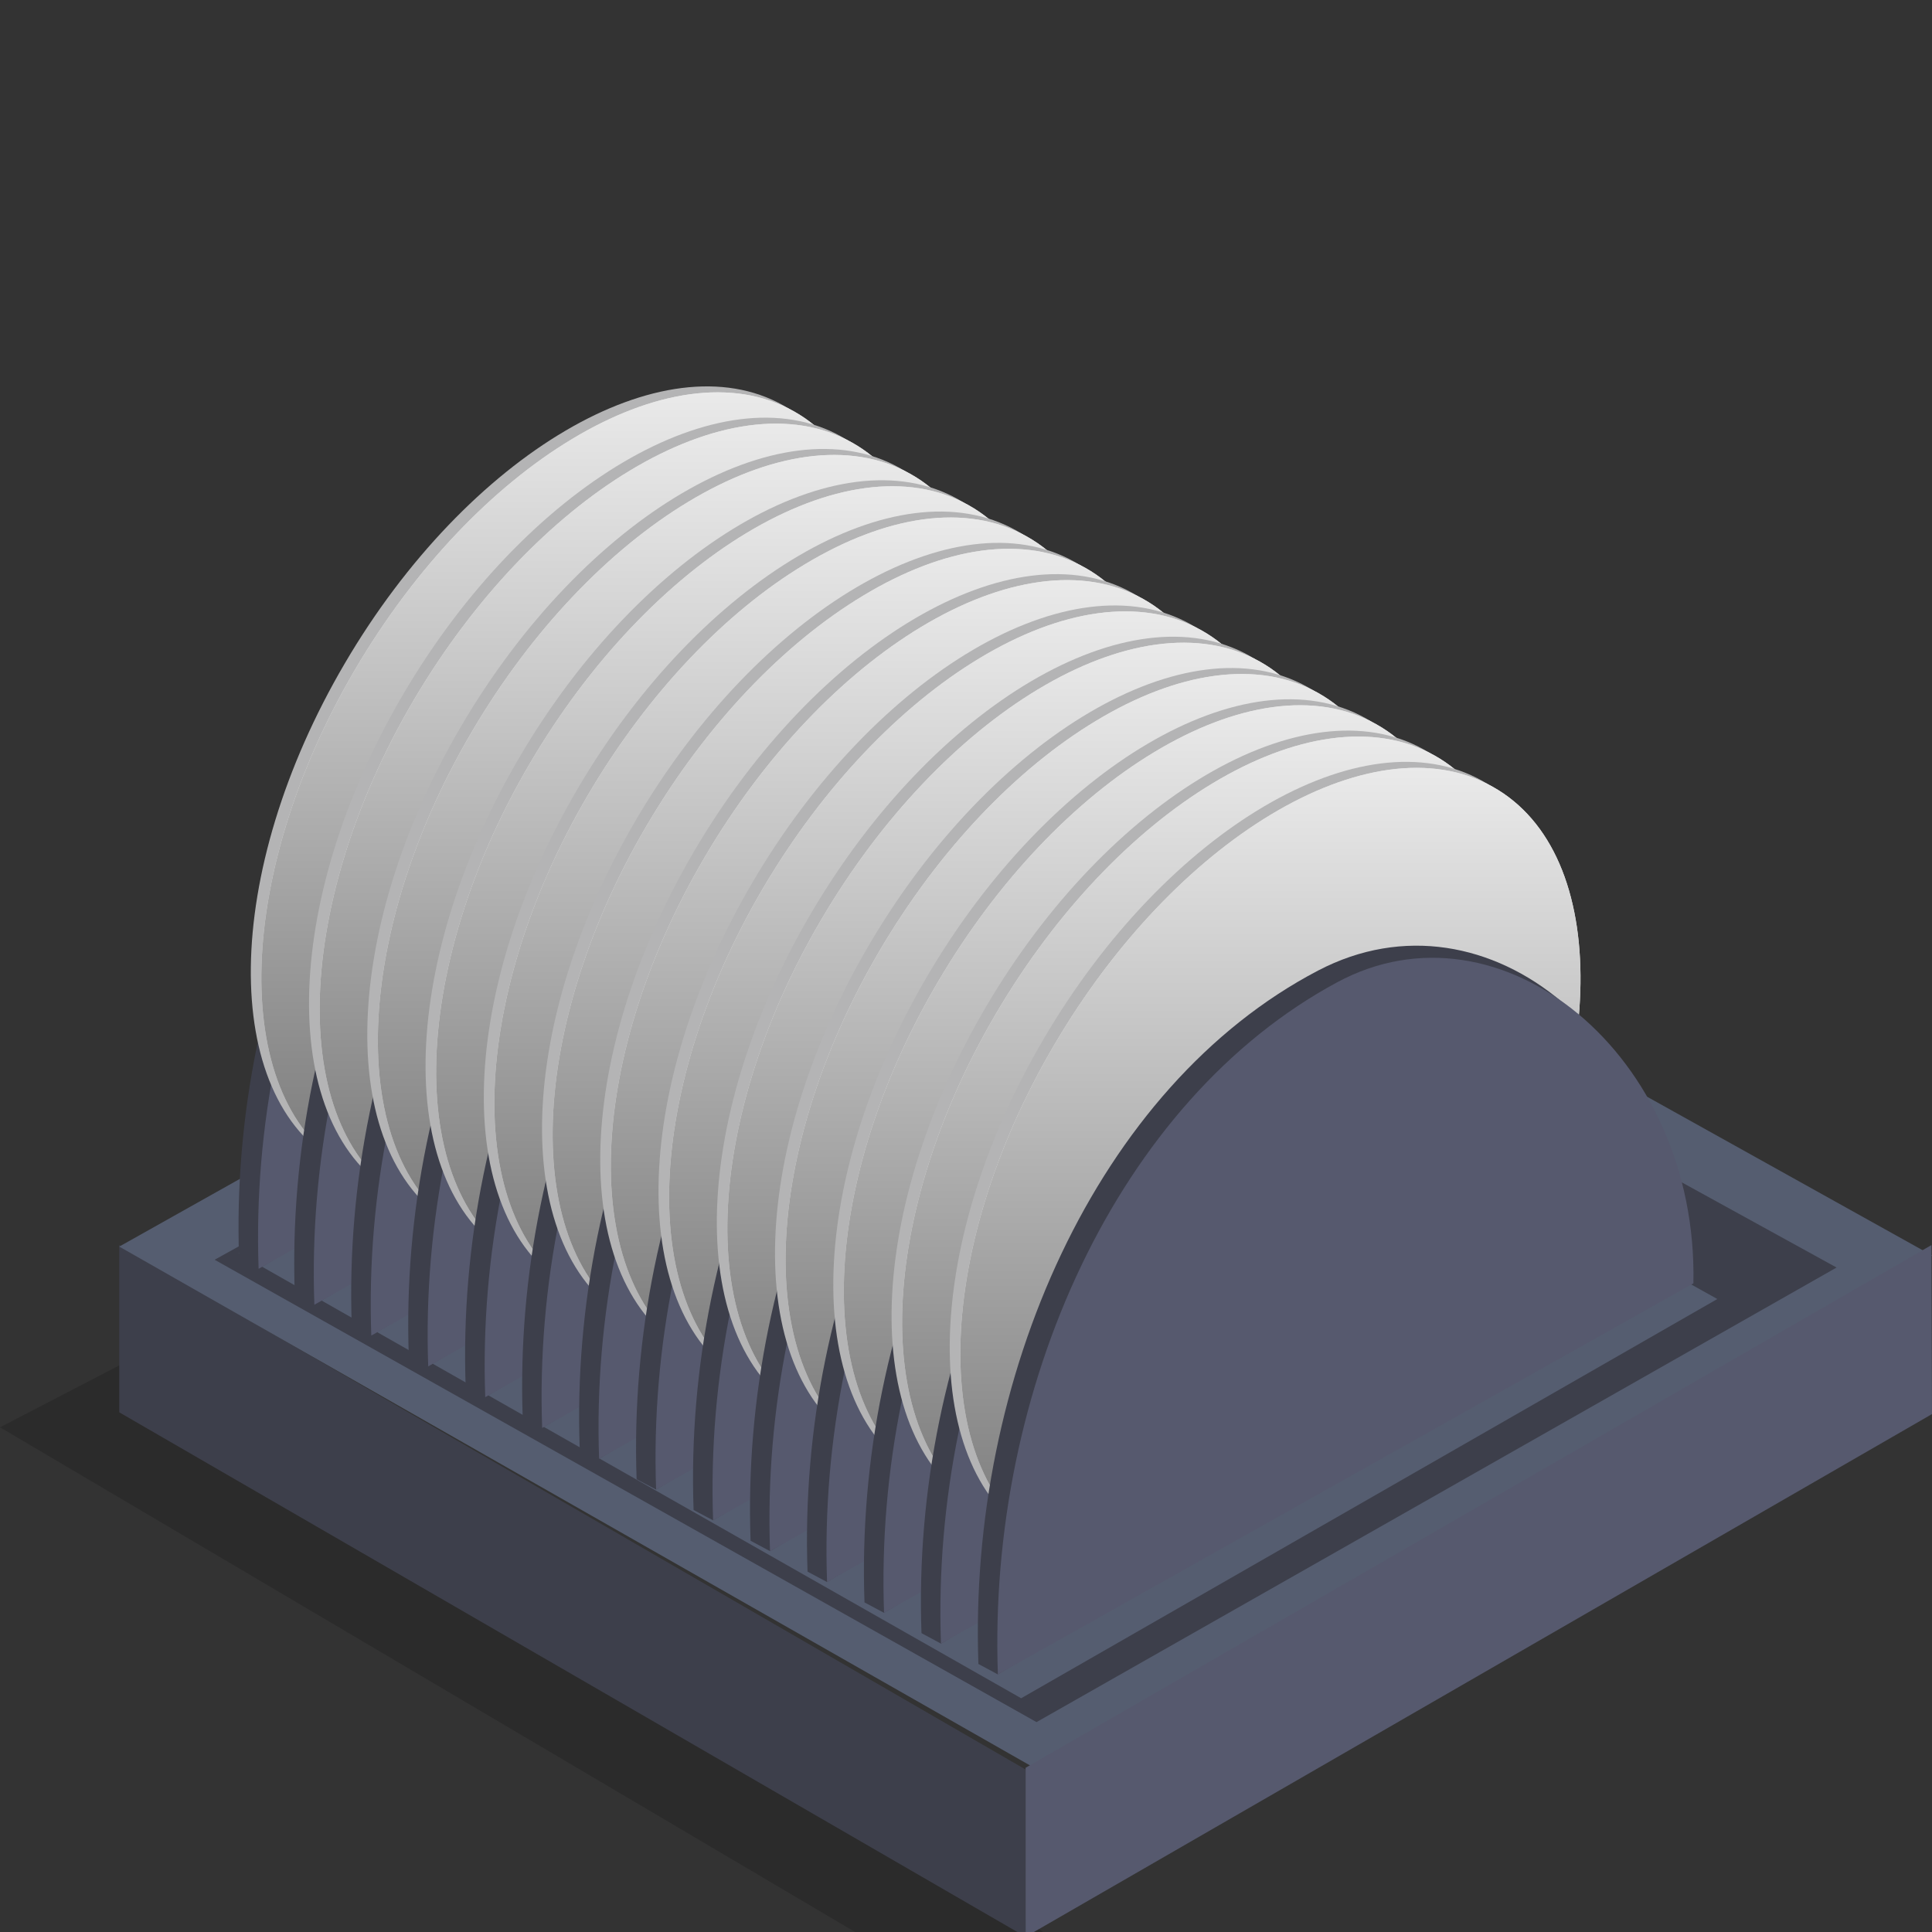 <svg width="100" height="100" viewBox="0 0 100 100" fill="none" xmlns="http://www.w3.org/2000/svg">
<rect x="0" y="0" width="100" height="100" fill="#333333" stroke="none"/>
<g clip-path="url(#clip0_659_81836)">
<path fill-rule="evenodd" clip-rule="evenodd" d="M11.035 68.148L0 73.877L44.677 100.247H54.321L11.035 68.148Z" fill="black" fill-opacity="0.15"/>
<path fill-rule="evenodd" clip-rule="evenodd" d="M6.173 73.101L53.086 100.247V91.591L6.173 64.445V73.101Z" fill="#3D3F4B"/>
<path fill-rule="evenodd" clip-rule="evenodd" d="M6.173 64.523L53.711 91.605L100 64.981L52.495 38.519L6.173 64.523Z" fill="#555D70"/>
<path fill-rule="evenodd" clip-rule="evenodd" d="M53.086 91.499V100.247L99.999 73.193L99.971 64.445L53.086 91.499Z" fill="#56596E"/>
<path fill-rule="evenodd" clip-rule="evenodd" d="M95.061 65.607L53.65 89.136L11.11 65.204L52.561 42.222L95.061 65.607Z" fill="#3D3F4B"/>
<path fill-rule="evenodd" clip-rule="evenodd" d="M12.346 64.872L48.414 44.692L88.889 67.237L52.855 87.901L12.346 64.872Z" fill="#555D70"/>
<path fill-rule="evenodd" clip-rule="evenodd" d="M12.375 65.135L13.384 65.673L48.397 44.83C48.654 32.976 37.516 25.197 29.956 29.245C18.564 35.353 11.845 50.378 12.375 65.135Z" fill="#3D3F4B"/>
<path fill-rule="evenodd" clip-rule="evenodd" d="M13.386 65.673C25.381 58.932 37.385 52.176 49.383 45.431C49.631 33.575 38.496 25.799 30.947 29.846C19.55 35.954 12.856 50.91 13.386 65.673Z" fill="#56596E"/>
<path fill-rule="evenodd" clip-rule="evenodd" d="M40.215 46.878C46.573 36.044 46.723 24.45 40.545 20.983C34.37 17.52 24.204 23.495 17.849 34.332C11.49 45.166 11.344 56.764 17.516 60.227C23.694 63.693 33.859 57.715 40.215 46.878Z" fill="#B4B4B5"/>
<path fill-rule="evenodd" clip-rule="evenodd" d="M40.154 44.075L40.134 47.081L38.341 48.123L38.332 50.012L37.038 50.767L37.03 52.361L29.577 56.685L21.862 61.163L21.868 59.569L20.678 60.261L20.689 58.367L18.82 59.45L18.837 56.395L16.727 57.611L16.871 38.423L18.964 37.212L18.983 34.292L20.822 33.225L20.827 31.678L22.009 30.997L22.012 29.53L29.577 25.14L37.182 20.726L37.176 22.19L38.479 21.434L38.471 22.981L40.301 21.919L40.281 24.892L42.427 23.651L42.288 42.843L40.154 44.075Z" fill="white"/>
<path fill-rule="evenodd" clip-rule="evenodd" d="M41.089 21.288C37.942 19.526 33.761 20.213 29.576 22.744C25.547 25.176 21.515 29.321 18.393 34.634C12.035 45.476 11.891 57.068 18.063 60.537C21.207 62.299 25.395 61.61 29.576 59.078C33.611 56.646 37.641 52.499 40.759 47.188C47.118 36.352 47.264 24.754 41.089 21.288Z" fill="#E3E3E3"/>
<path fill-rule="evenodd" clip-rule="evenodd" d="M41.089 21.288C37.942 19.526 33.761 20.213 29.576 22.744C25.547 25.176 21.515 29.321 18.393 34.634C12.035 45.476 11.891 57.068 18.063 60.537C21.207 62.299 25.395 61.61 29.576 59.078C33.611 56.646 37.641 52.499 40.759 47.188C47.118 36.352 47.264 24.754 41.089 21.288Z" fill="url(#paint0_linear_659_81836)"/>
<path fill-rule="evenodd" clip-rule="evenodd" d="M15.258 66.996L16.27 67.534L51.286 46.691C51.534 34.834 40.398 27.058 32.842 31.103C21.45 37.211 14.728 52.241 15.258 66.996Z" fill="#3D3F4B"/>
<path fill-rule="evenodd" clip-rule="evenodd" d="M16.271 67.534C28.266 60.787 40.267 54.04 52.265 47.295C52.516 35.436 41.381 27.66 33.829 31.708C22.432 37.815 15.738 52.774 16.271 67.534Z" fill="#56596E"/>
<path fill-rule="evenodd" clip-rule="evenodd" d="M43.23 48.499C49.588 37.663 49.738 26.068 43.559 22.602C37.387 19.138 27.219 25.116 20.863 35.947C14.505 46.784 14.355 58.384 20.531 61.848C26.712 65.311 36.871 59.336 43.23 48.499Z" fill="#B4B4B5"/>
<path fill-rule="evenodd" clip-rule="evenodd" d="M43.17 45.693L43.15 48.702L41.354 49.744L41.345 51.633L40.051 52.388L40.048 53.977L32.596 58.303L24.878 62.787L24.887 61.187L23.697 61.882L23.708 59.988L21.833 61.074L21.852 58.016L19.746 59.232L19.884 40.044L21.979 38.836L21.999 35.907L23.835 34.84L23.846 33.302L25.022 32.615L25.027 31.151L32.596 26.758L40.198 22.344L40.189 23.808L41.495 23.055L41.486 24.602L43.313 23.541L43.297 26.513L45.442 25.269L45.301 44.464L43.17 45.693Z" fill="white"/>
<path fill-rule="evenodd" clip-rule="evenodd" d="M44.106 22.909C40.965 21.145 36.78 21.834 32.596 24.362C28.564 26.794 24.531 30.942 21.407 36.255C15.054 47.092 14.908 58.687 21.08 62.155C24.227 63.92 28.409 63.233 32.596 60.702C36.625 58.267 40.657 54.123 43.776 48.809C50.138 37.973 50.281 26.375 44.106 22.909Z" fill="#E3E3E3"/>
<path fill-rule="evenodd" clip-rule="evenodd" d="M44.106 22.909C40.965 21.145 36.78 21.834 32.596 24.362C28.564 26.794 24.531 30.942 21.407 36.255C15.054 47.092 14.908 58.687 21.08 62.155C24.227 63.92 28.409 63.233 32.596 60.702C36.625 58.267 40.657 54.123 43.776 48.809C50.138 37.973 50.281 26.375 44.106 22.909Z" fill="url(#paint1_linear_659_81836)"/>
<path fill-rule="evenodd" clip-rule="evenodd" d="M18.207 68.59L19.216 69.128L54.232 48.288C54.483 36.428 43.348 28.649 35.791 32.697C24.396 38.802 17.677 53.836 18.207 68.59Z" fill="#3D3F4B"/>
<path fill-rule="evenodd" clip-rule="evenodd" d="M19.218 69.129C31.216 62.385 43.215 55.632 55.218 48.89C55.466 37.03 44.331 29.254 36.783 33.302C25.382 39.41 18.691 54.366 19.218 69.129Z" fill="#56596E"/>
<path fill-rule="evenodd" clip-rule="evenodd" d="M46.242 50.121C52.604 39.284 52.75 27.689 46.572 24.223C40.4 20.757 30.238 26.735 23.879 37.572C17.52 48.406 17.371 60.001 23.546 63.464C29.721 66.933 39.889 60.955 46.242 50.121Z" fill="#B4B4B5"/>
<path fill-rule="evenodd" clip-rule="evenodd" d="M46.181 47.312L46.165 50.323L44.368 51.362L44.363 53.254L43.066 54.007L43.057 55.598L35.613 59.924L27.893 64.4L27.898 62.808L26.711 63.498L26.723 61.609L24.845 62.693L24.867 59.635L22.761 60.851L22.899 41.662L24.994 40.454L25.011 37.531L26.849 36.459L26.855 34.923L28.034 34.231L28.045 32.769L35.613 28.38L43.212 23.962L43.204 25.426L44.507 24.674L44.498 26.221L46.328 25.159L46.308 28.131L48.457 26.89L48.316 46.079L46.181 47.312Z" fill="white"/>
<path fill-rule="evenodd" clip-rule="evenodd" d="M47.123 24.53C43.977 22.766 39.795 23.452 35.613 25.981C31.578 28.416 27.543 32.56 24.424 37.876C18.066 48.713 17.919 60.308 24.095 63.774C27.238 65.536 31.423 64.849 35.613 62.321C39.64 59.883 43.669 55.744 46.791 50.428C53.149 39.591 53.296 27.994 47.123 24.53Z" fill="#E3E3E3"/>
<path fill-rule="evenodd" clip-rule="evenodd" d="M47.123 24.53C43.977 22.766 39.795 23.452 35.613 25.981C31.578 28.416 27.543 32.56 24.424 37.876C18.066 48.713 17.919 60.308 24.095 63.774C27.238 65.536 31.423 64.849 35.613 62.321C39.64 59.883 43.669 55.744 46.791 50.428C53.149 39.591 53.296 27.994 47.123 24.53Z" fill="url(#paint2_linear_659_81836)"/>
<path fill-rule="evenodd" clip-rule="evenodd" d="M21.159 70.184L22.163 70.722L57.179 49.882C57.433 38.022 46.297 30.241 38.74 34.291C27.343 40.399 20.627 55.43 21.159 70.184Z" fill="#3D3F4B"/>
<path fill-rule="evenodd" clip-rule="evenodd" d="M22.164 70.723C34.168 63.978 46.166 57.231 58.164 50.483C58.415 38.624 47.279 30.845 39.725 34.896C28.331 41.006 21.634 55.962 22.164 70.723Z" fill="#56596E"/>
<path fill-rule="evenodd" clip-rule="evenodd" d="M49.261 51.741C55.617 40.905 55.764 29.307 49.591 25.841C43.416 22.378 33.251 28.356 26.892 39.187C20.536 50.023 20.387 61.618 26.562 65.087C32.737 68.553 42.903 62.572 49.261 51.741Z" fill="#B4B4B5"/>
<path fill-rule="evenodd" clip-rule="evenodd" d="M49.2 48.933L49.18 51.941L47.384 52.984L47.378 54.875L46.084 55.625L46.076 57.219L38.623 61.545L30.908 66.02L30.917 64.43L29.727 65.119L29.735 63.227L27.866 64.311L27.88 61.256L25.773 62.472L25.917 43.283L28.007 42.072L28.026 39.152L29.868 38.083L29.873 36.538L31.049 35.857L31.058 34.388L38.623 29.998L46.225 25.583L46.219 27.047L47.525 26.292L47.514 27.842L49.344 26.78L49.324 29.752L51.475 28.512L51.329 47.7L49.2 48.933Z" fill="white"/>
<path fill-rule="evenodd" clip-rule="evenodd" d="M50.136 26.149C46.99 24.387 42.808 25.073 38.623 27.599C34.591 30.034 30.559 34.173 27.438 39.498C21.082 50.331 20.938 61.929 27.11 65.395C30.254 67.16 34.442 66.47 38.623 63.942C42.656 61.507 46.688 57.363 49.804 52.044C56.162 41.21 56.312 29.612 50.136 26.149Z" fill="#E3E3E3"/>
<path fill-rule="evenodd" clip-rule="evenodd" d="M50.136 26.149C46.99 24.387 42.808 25.073 38.623 27.599C34.591 30.034 30.559 34.173 27.438 39.498C21.082 50.331 20.938 61.929 27.11 65.395C30.254 67.16 34.442 66.47 38.623 63.942C42.656 61.507 46.688 57.363 49.804 52.044C56.162 41.21 56.312 29.612 50.136 26.149Z" fill="url(#paint3_linear_659_81836)"/>
<path fill-rule="evenodd" clip-rule="evenodd" d="M24.102 71.779L25.114 72.316L60.127 51.479C60.378 39.616 49.246 31.84 41.689 35.888C30.291 41.993 23.575 57.021 24.102 71.779Z" fill="#3D3F4B"/>
<path fill-rule="evenodd" clip-rule="evenodd" d="M25.116 72.317C37.114 65.569 49.112 58.822 61.11 52.077C61.363 40.223 50.228 32.439 42.674 36.493C31.274 42.597 24.583 57.559 25.116 72.317Z" fill="#56596E"/>
<path fill-rule="evenodd" clip-rule="evenodd" d="M52.276 53.357C58.634 42.523 58.781 30.925 52.606 27.459C46.43 24.002 36.268 29.974 29.907 40.811C23.551 51.642 23.404 63.242 29.577 66.706C35.758 70.174 45.917 64.199 52.276 53.357Z" fill="#B4B4B5"/>
<path fill-rule="evenodd" clip-rule="evenodd" d="M52.212 50.551L52.189 53.562L50.399 54.605L50.39 56.491L49.096 57.243L49.09 58.84L41.635 63.161L33.917 67.642L33.931 66.048L32.741 66.74L32.753 64.848L30.878 65.932L30.897 62.874L28.788 64.093L28.929 44.901L31.018 43.696L31.041 40.771L32.88 39.706L32.885 38.16L34.067 37.476L34.072 36.009L41.635 31.616L49.242 27.204L49.234 28.666L50.537 27.913L50.528 29.46L52.358 28.398L52.339 31.371L54.484 30.133L54.346 49.319L52.212 50.551Z" fill="white"/>
<path fill-rule="evenodd" clip-rule="evenodd" d="M53.151 27.77C50.004 26.002 45.822 26.691 41.635 29.223C37.605 31.652 33.576 35.802 30.452 41.118C24.099 51.949 23.949 63.547 30.122 67.01C33.271 68.778 37.45 68.088 41.635 65.557C45.67 63.125 49.702 58.981 52.823 53.667C59.176 42.831 59.323 31.233 53.151 27.77Z" fill="#E3E3E3"/>
<path fill-rule="evenodd" clip-rule="evenodd" d="M53.151 27.77C50.004 26.002 45.822 26.691 41.635 29.223C37.605 31.652 33.576 35.802 30.452 41.118C24.099 51.949 23.949 63.547 30.122 67.01C33.271 68.778 37.45 68.088 41.635 65.557C45.67 63.125 49.702 58.981 52.823 53.667C59.176 42.831 59.323 31.233 53.151 27.77Z" fill="url(#paint4_linear_659_81836)"/>
<path fill-rule="evenodd" clip-rule="evenodd" d="M27.055 73.372L28.061 73.91L63.077 53.072C63.328 41.21 52.19 33.434 44.639 37.482C33.244 43.587 26.524 58.614 27.055 73.372Z" fill="#3D3F4B"/>
<path fill-rule="evenodd" clip-rule="evenodd" d="M28.062 73.911C40.063 67.166 52.061 60.413 64.065 53.674C64.31 41.812 53.178 34.036 45.624 38.084C34.229 44.192 27.535 59.151 28.062 73.911Z" fill="#56596E"/>
<path fill-rule="evenodd" clip-rule="evenodd" d="M55.289 54.978C61.647 44.142 61.797 32.544 55.619 29.081C49.446 25.62 39.281 31.596 32.925 42.427C26.564 53.263 26.417 64.861 32.59 68.327C38.771 71.793 48.93 65.815 55.289 54.978Z" fill="#B4B4B5"/>
<path fill-rule="evenodd" clip-rule="evenodd" d="M55.227 52.17L55.208 55.178L53.414 56.22L53.406 58.115L52.109 58.867L52.103 60.461L44.656 64.782L36.936 69.26L36.944 67.669L35.757 68.358L35.763 66.467L33.893 67.553L33.91 64.492L31.807 65.711L31.942 46.522L34.037 45.312L34.057 42.395L35.895 41.325L35.901 39.778L37.08 39.094L37.088 37.63L44.656 33.237L52.258 28.825L52.25 30.287L53.55 29.531L53.544 31.081L55.371 30.019L55.354 32.989L57.5 31.751L57.362 50.94L55.227 52.17Z" fill="white"/>
<path fill-rule="evenodd" clip-rule="evenodd" d="M56.17 29.388C53.023 27.623 48.838 28.31 44.657 30.844C40.622 33.276 36.589 37.418 33.471 42.737C27.112 53.573 26.966 65.165 33.138 68.631C36.285 70.399 40.467 69.71 44.657 67.178C48.686 64.743 52.715 60.602 55.834 55.286C62.193 44.452 62.342 32.854 56.17 29.388Z" fill="#E3E3E3"/>
<path fill-rule="evenodd" clip-rule="evenodd" d="M56.17 29.388C53.023 27.623 48.838 28.31 44.657 30.844C40.622 33.276 36.589 37.418 33.471 42.737C27.112 53.573 26.966 65.165 33.138 68.631C36.285 70.399 40.467 69.71 44.657 67.178C48.686 64.743 52.715 60.602 55.834 55.286C62.193 44.452 62.342 32.854 56.17 29.388Z" fill="url(#paint5_linear_659_81836)"/>
<path fill-rule="evenodd" clip-rule="evenodd" d="M30.005 74.967L31.006 75.504L66.022 54.664C66.279 42.807 55.141 35.028 47.584 39.076C36.189 45.181 29.47 60.206 30.005 74.967Z" fill="#3D3F4B"/>
<path fill-rule="evenodd" clip-rule="evenodd" d="M31.009 75.505C43.012 68.758 55.013 62.008 67.011 55.269C67.262 43.409 56.121 35.63 48.573 39.681C37.178 45.789 30.481 60.75 31.009 75.505Z" fill="#56596E"/>
<path fill-rule="evenodd" clip-rule="evenodd" d="M58.3 56.599C64.659 45.762 64.808 34.165 58.633 30.701C52.46 27.238 42.295 33.216 35.937 44.044C29.575 54.884 29.431 66.476 35.604 69.948C41.782 73.411 51.944 67.433 58.3 56.599Z" fill="#B4B4B5"/>
<path fill-rule="evenodd" clip-rule="evenodd" d="M58.243 53.791L58.223 56.802L56.43 57.841L56.421 59.73L55.127 60.483L55.119 62.074L47.669 66.4L39.951 70.884L39.957 69.29L38.77 69.977L38.781 68.088L36.909 69.171L36.926 66.111L34.819 67.329L34.963 48.135L37.053 46.933L37.069 44.01L38.914 42.938L38.916 41.399L40.095 40.715L40.103 39.251L47.669 34.855L55.271 30.441L55.268 31.905L56.565 31.15L56.557 32.699L58.39 31.638L58.37 34.607L60.519 33.367L60.375 52.558L58.243 53.791Z" fill="white"/>
<path fill-rule="evenodd" clip-rule="evenodd" d="M59.181 31.007C56.034 29.245 51.852 29.931 47.668 32.457C43.638 34.892 39.6 39.039 36.484 44.355C30.123 55.189 29.977 66.787 36.152 70.253C39.296 72.015 43.48 71.331 47.668 68.8C51.7 66.368 55.729 62.221 58.848 56.904C65.206 46.073 65.353 34.476 59.181 31.007Z" fill="#E3E3E3"/>
<path fill-rule="evenodd" clip-rule="evenodd" d="M59.181 31.007C56.034 29.245 51.852 29.931 47.668 32.457C43.638 34.892 39.6 39.039 36.484 44.355C30.123 55.189 29.977 66.787 36.152 70.253C39.296 72.015 43.48 71.331 47.668 68.8C51.7 66.368 55.729 62.221 58.848 56.904C65.206 46.073 65.353 34.476 59.181 31.007Z" fill="url(#paint6_linear_659_81836)"/>
<path fill-rule="evenodd" clip-rule="evenodd" d="M32.951 76.564L33.96 77.099L68.976 56.258C69.227 44.401 58.092 36.623 50.535 40.673C39.14 46.778 32.423 61.801 32.951 76.564Z" fill="#3D3F4B"/>
<path fill-rule="evenodd" clip-rule="evenodd" d="M33.96 77.1C45.958 70.352 57.956 63.608 69.957 56.857C70.208 45.006 59.073 37.225 51.516 41.275C40.121 47.38 33.427 62.342 33.96 77.1Z" fill="#56596E"/>
<path fill-rule="evenodd" clip-rule="evenodd" d="M61.32 58.217C67.675 47.383 67.825 35.783 61.647 32.323C55.474 28.857 45.306 34.835 38.951 45.668C32.592 56.502 32.446 68.1 38.621 71.563C44.796 75.032 54.961 69.054 61.32 58.217Z" fill="#B4B4B5"/>
<path fill-rule="evenodd" clip-rule="evenodd" d="M61.257 55.412L61.237 58.42L59.443 59.457L59.435 61.351L58.141 62.101L58.132 63.698L50.682 68.021L42.965 72.496L42.973 70.906L41.786 71.598L41.795 69.706L39.922 70.79L39.939 67.732L37.83 68.951L37.974 49.759L40.063 48.551L40.089 45.628L41.924 44.559L41.93 43.017L43.109 42.331L43.117 40.869L50.682 36.474L58.282 32.062L58.276 33.526L59.582 32.773L59.573 34.318L61.403 33.259L61.381 36.231L63.532 34.988L63.391 54.176L61.257 55.412Z" fill="white"/>
<path fill-rule="evenodd" clip-rule="evenodd" d="M62.191 32.627C59.05 30.863 54.865 31.549 50.683 34.081C46.651 36.513 42.619 40.663 39.495 45.976C33.139 56.81 32.998 68.407 39.17 71.874C42.317 73.636 46.499 72.949 50.683 70.415C54.713 67.983 58.742 63.839 61.864 58.525C68.222 47.688 68.369 36.094 62.191 32.627Z" fill="#E3E3E3"/>
<path fill-rule="evenodd" clip-rule="evenodd" d="M62.191 32.627C59.05 30.863 54.865 31.549 50.683 34.081C46.651 36.513 42.619 40.663 39.495 45.976C33.139 56.81 32.998 68.407 39.17 71.874C42.317 73.636 46.499 72.949 50.683 70.415C54.713 67.983 58.742 63.839 61.864 58.525C68.222 47.688 68.369 36.094 62.191 32.627Z" fill="url(#paint7_linear_659_81836)"/>
<path fill-rule="evenodd" clip-rule="evenodd" d="M35.9 78.157L36.909 78.692L71.922 57.855C72.173 45.992 61.038 38.217 53.486 42.264C42.089 48.372 35.367 63.397 35.9 78.157Z" fill="#3D3F4B"/>
<path fill-rule="evenodd" clip-rule="evenodd" d="M36.91 78.694C48.908 71.949 60.906 65.202 72.907 58.457C73.158 46.595 62.023 38.819 54.469 42.87C43.074 48.974 36.38 63.936 36.91 78.694Z" fill="#56596E"/>
<path fill-rule="evenodd" clip-rule="evenodd" d="M64.335 59.839C70.693 48.999 70.843 37.407 64.665 33.938C58.492 30.478 48.324 36.456 41.971 47.287C35.613 58.123 35.463 69.718 41.636 73.184C47.814 76.65 57.976 70.675 64.335 59.839Z" fill="#B4B4B5"/>
<path fill-rule="evenodd" clip-rule="evenodd" d="M64.273 57.033L64.254 60.041L62.46 61.081L62.449 62.972L61.157 63.725L61.149 65.319L53.699 69.64L45.981 74.121L45.99 72.527L44.803 73.216L44.811 71.325L42.936 72.411L42.959 69.35L40.85 70.569L40.991 51.378L43.08 50.17L43.103 47.25L44.938 46.183L44.947 44.636L46.125 43.955L46.134 42.488L53.699 38.095L61.298 33.683L61.293 35.148L62.598 34.395L62.59 35.936L64.417 34.877L64.4 37.85L66.546 36.609L66.408 55.8L64.273 57.033Z" fill="white"/>
<path fill-rule="evenodd" clip-rule="evenodd" d="M65.214 34.246C62.067 32.484 57.88 33.171 53.698 35.699C49.666 38.134 45.634 42.273 42.515 47.592C36.154 58.431 36.01 70.026 42.185 73.495C45.327 75.257 49.508 74.57 53.698 72.042C57.725 69.604 61.76 65.46 64.879 60.144C71.24 49.31 71.384 37.712 65.214 34.246Z" fill="#E3E3E3"/>
<path fill-rule="evenodd" clip-rule="evenodd" d="M65.214 34.246C62.067 32.484 57.88 33.171 53.698 35.699C49.666 38.134 45.634 42.273 42.515 47.592C36.154 58.431 36.01 70.026 42.185 73.495C45.327 75.257 49.508 74.57 53.698 72.042C57.725 69.604 61.76 65.46 64.879 60.144C71.24 49.31 71.384 37.712 65.214 34.246Z" fill="url(#paint8_linear_659_81836)"/>
<path fill-rule="evenodd" clip-rule="evenodd" d="M38.85 79.749L39.854 80.287L74.872 59.446C75.12 47.589 63.985 39.813 56.431 43.858C45.033 49.966 38.317 64.994 38.85 79.749Z" fill="#3D3F4B"/>
<path fill-rule="evenodd" clip-rule="evenodd" d="M39.856 80.287C51.854 73.543 63.855 66.79 75.856 60.051C76.104 48.191 64.969 40.413 57.418 44.463C46.023 50.571 39.326 65.532 39.856 80.287Z" fill="#56596E"/>
<path fill-rule="evenodd" clip-rule="evenodd" d="M67.346 61.455C73.704 50.623 73.854 39.023 67.679 35.56C61.503 32.096 51.341 38.075 44.983 48.908C38.621 59.742 38.477 71.337 44.65 74.803C50.825 78.269 60.987 72.294 67.346 61.455Z" fill="#B4B4B5"/>
<path fill-rule="evenodd" clip-rule="evenodd" d="M67.288 58.651L67.265 61.657L65.472 62.699L65.466 64.59L64.169 65.343L64.161 66.934L56.714 71.26L48.999 75.741L49.002 74.147L47.812 74.837L47.826 72.943L45.951 74.029L45.971 70.974L43.864 72.19L44.005 53.001L46.097 51.788L46.114 48.87L47.953 47.795L47.961 46.259L49.137 45.573L49.146 44.108L56.714 39.716L64.316 35.301L64.307 36.765L65.613 36.01L65.605 37.557L67.432 36.495L67.415 39.468L69.561 38.227L69.42 57.418L67.288 58.651Z" fill="white"/>
<path fill-rule="evenodd" clip-rule="evenodd" d="M68.227 35.867C65.077 34.105 60.895 34.789 56.714 37.32C52.682 39.752 48.649 43.894 45.528 49.213C39.169 60.047 39.023 71.644 45.198 75.11C48.342 76.875 52.527 76.189 56.714 73.654C60.743 71.222 64.775 67.078 67.894 61.764C74.25 50.931 74.402 39.333 68.227 35.867Z" fill="#E3E3E3"/>
<path fill-rule="evenodd" clip-rule="evenodd" d="M68.227 35.867C65.077 34.105 60.895 34.789 56.714 37.32C52.682 39.752 48.649 43.894 45.528 49.213C39.169 60.047 39.023 71.644 45.198 75.11C48.342 76.875 52.527 76.189 56.714 73.654C60.743 71.222 64.775 67.078 67.894 61.764C74.25 50.931 74.402 39.333 68.227 35.867Z" fill="url(#paint9_linear_659_81836)"/>
<path fill-rule="evenodd" clip-rule="evenodd" d="M41.798 81.346L42.807 81.884L77.817 61.043C78.074 49.184 66.936 41.402 59.382 45.453C47.981 51.561 41.268 66.588 41.798 81.346Z" fill="#3D3F4B"/>
<path fill-rule="evenodd" clip-rule="evenodd" d="M42.809 81.885C54.807 75.14 66.808 68.387 78.806 61.645C79.057 49.786 67.919 42.007 60.365 46.058C48.97 52.166 42.273 67.122 42.809 81.885Z" fill="#56596E"/>
<path fill-rule="evenodd" clip-rule="evenodd" d="M70.364 63.076C76.722 52.242 76.869 40.647 70.691 37.178C64.519 33.715 54.353 39.693 47.992 50.53C41.639 61.363 41.495 72.958 47.665 76.424C53.843 79.89 64.002 73.912 70.364 63.076Z" fill="#B4B4B5"/>
<path fill-rule="evenodd" clip-rule="evenodd" d="M70.302 60.272L70.28 63.281L68.487 64.317L68.481 66.212L67.187 66.964L67.175 68.555L59.725 72.882L52.008 77.357L52.014 75.766L50.829 76.455L50.838 74.567L48.968 75.65L48.982 72.59L46.876 73.808L47.02 54.622L49.109 53.412L49.132 50.489L50.97 49.416L50.976 47.878L52.154 47.197L52.16 45.727L59.725 41.337L67.328 36.917L67.322 38.387L68.627 37.631L68.619 39.178L70.446 38.117L70.424 41.089L72.578 39.845L72.434 59.037L70.302 60.272Z" fill="white"/>
<path fill-rule="evenodd" clip-rule="evenodd" d="M71.239 37.488C68.092 35.72 63.911 36.41 59.726 38.941C55.697 41.373 51.662 45.512 48.543 50.834C42.184 61.665 42.038 73.265 48.21 76.731C51.36 78.493 55.542 77.807 59.726 75.278C63.758 72.846 67.788 68.696 70.909 63.385C77.265 52.549 77.414 40.951 71.239 37.488Z" fill="#E3E3E3"/>
<path fill-rule="evenodd" clip-rule="evenodd" d="M71.239 37.488C68.092 35.72 63.911 36.41 59.726 38.941C55.697 41.373 51.662 45.512 48.543 50.834C42.184 61.665 42.038 73.265 48.21 76.731C51.36 78.493 55.542 77.807 59.726 75.278C63.758 72.846 67.788 68.696 70.909 63.385C77.265 52.549 77.414 40.951 71.239 37.488Z" fill="url(#paint10_linear_659_81836)"/>
<path fill-rule="evenodd" clip-rule="evenodd" d="M44.746 82.94L45.756 83.478L80.769 62.635C81.019 50.778 69.884 42.999 62.33 47.047C50.933 53.155 44.213 68.177 44.746 82.94Z" fill="#3D3F4B"/>
<path fill-rule="evenodd" clip-rule="evenodd" d="M45.758 83.479C57.756 76.731 69.754 69.984 81.749 63.239C82.006 51.377 70.868 43.604 63.317 47.652C51.919 53.759 45.225 68.718 45.758 83.479Z" fill="#56596E"/>
<path fill-rule="evenodd" clip-rule="evenodd" d="M73.38 64.697C79.736 53.857 79.882 42.265 73.707 38.799C67.538 35.336 57.37 41.314 51.017 52.142C44.655 62.982 44.509 74.579 50.684 78.048C56.859 81.511 67.022 75.533 73.38 64.697Z" fill="#B4B4B5"/>
<path fill-rule="evenodd" clip-rule="evenodd" d="M73.319 61.89L73.294 64.899L71.503 65.941L71.495 67.83L70.2 68.583L70.195 70.176L62.742 74.497L55.025 78.981L55.036 77.382L53.846 78.079L53.854 76.179L51.982 77.274L52.002 74.213L49.893 75.429L50.034 56.238L52.123 55.033L52.148 52.107L53.984 51.037L53.992 49.496L55.171 48.815L55.177 47.345L62.742 42.953L70.344 38.541L70.336 40.005L71.641 39.252L71.633 40.799L73.463 39.735L73.443 42.71L75.592 41.469L75.448 60.658L73.319 61.89Z" fill="white"/>
<path fill-rule="evenodd" clip-rule="evenodd" d="M74.256 39.106C71.112 37.342 66.927 38.031 62.743 40.557C58.71 42.992 54.681 47.136 51.56 52.455C45.201 63.292 45.054 74.884 51.227 78.353C54.377 80.115 58.555 79.431 62.743 76.899C66.772 74.465 70.807 70.317 73.926 65.004C80.284 54.167 80.428 42.57 74.256 39.106Z" fill="#E3E3E3"/>
<path fill-rule="evenodd" clip-rule="evenodd" d="M74.256 39.106C71.112 37.342 66.927 38.031 62.743 40.557C58.71 42.992 54.681 47.136 51.56 52.455C45.201 63.292 45.054 74.884 51.227 78.353C54.377 80.115 58.555 79.431 62.743 76.899C66.772 74.465 70.807 70.317 73.926 65.004C80.284 54.167 80.428 42.57 74.256 39.106Z" fill="url(#paint11_linear_659_81836)"/>
<path fill-rule="evenodd" clip-rule="evenodd" d="M47.696 84.531L48.702 85.072L83.718 64.229C83.972 52.372 72.831 44.593 65.279 48.641C53.882 54.749 47.163 69.777 47.696 84.531Z" fill="#3D3F4B"/>
<path fill-rule="evenodd" clip-rule="evenodd" d="M48.704 85.073C60.699 78.325 72.703 71.581 84.701 64.833C84.949 52.974 73.814 45.195 66.266 49.246C54.868 55.353 48.174 70.315 48.704 85.073Z" fill="#56596E"/>
<path fill-rule="evenodd" clip-rule="evenodd" d="M76.391 66.317C82.75 55.483 82.899 43.883 76.724 40.417C70.549 36.953 60.386 42.931 54.025 53.765C47.666 64.599 47.52 76.197 53.695 79.663C59.87 83.126 70.033 77.151 76.391 66.317Z" fill="#B4B4B5"/>
<path fill-rule="evenodd" clip-rule="evenodd" d="M76.334 63.506L76.311 66.517L74.515 67.557L74.509 69.451L73.218 70.204L73.21 71.792L65.757 76.119L58.039 80.599L58.048 79.008L56.858 79.695L56.869 77.806L54.994 78.887L55.017 75.832L52.91 77.045L53.048 57.856L55.143 56.654L55.16 53.728L57.002 52.659L57.007 51.117L58.186 50.431L58.189 48.967L65.757 44.574L73.362 40.162L73.353 41.626L74.656 40.868L74.65 42.42L76.478 41.356L76.458 44.326L78.606 43.088L78.466 62.276L76.334 63.506Z" fill="white"/>
<path fill-rule="evenodd" clip-rule="evenodd" d="M77.27 40.727C74.126 38.96 69.944 39.649 65.757 42.178C61.727 44.612 57.693 48.754 54.574 54.076C48.215 64.91 48.069 76.504 54.244 79.968C57.388 81.733 61.57 81.046 65.757 78.517C69.786 76.083 73.821 71.938 76.94 66.622C83.299 55.788 83.445 44.191 77.27 40.727Z" fill="#E3E3E3"/>
<path fill-rule="evenodd" clip-rule="evenodd" d="M77.27 40.727C74.126 38.96 69.944 39.649 65.757 42.178C61.727 44.612 57.693 48.754 54.574 54.076C48.215 64.91 48.069 76.504 54.244 79.968C57.388 81.733 61.57 81.046 65.757 78.517C69.786 76.083 73.821 71.938 76.94 66.622C83.299 55.788 83.445 44.191 77.27 40.727Z" fill="url(#paint12_linear_659_81836)"/>
<path fill-rule="evenodd" clip-rule="evenodd" d="M50.642 86.128L51.648 86.666L86.664 65.826C86.918 53.966 77.035 45.633 68.226 50.235C56.766 56.227 50.112 71.371 50.642 86.128Z" fill="#3D3F4B"/>
<path fill-rule="evenodd" clip-rule="evenodd" d="M51.65 86.667C63.651 79.922 75.652 73.172 87.65 66.427C87.898 54.565 77.648 46.293 69.212 50.843C57.828 56.972 51.12 71.909 51.65 86.667Z" fill="#56596E"/>
</g>
<defs>
<linearGradient id="paint0_linear_659_81836" x1="13.527" y1="20.307" x2="13.527" y2="61.517" gradientUnits="userSpaceOnUse">
<stop stop-color="#EAEAEA"/>
<stop offset="1" stop-color="#797979"/>
</linearGradient>
<linearGradient id="paint1_linear_659_81836" x1="16.545" y1="21.927" x2="16.545" y2="63.139" gradientUnits="userSpaceOnUse">
<stop stop-color="#EAEAEA"/>
<stop offset="1" stop-color="#797979"/>
</linearGradient>
<linearGradient id="paint2_linear_659_81836" x1="19.558" y1="23.547" x2="19.558" y2="64.755" gradientUnits="userSpaceOnUse">
<stop stop-color="#EAEAEA"/>
<stop offset="1" stop-color="#797979"/>
</linearGradient>
<linearGradient id="paint3_linear_659_81836" x1="22.574" y1="25.168" x2="22.574" y2="66.377" gradientUnits="userSpaceOnUse">
<stop stop-color="#EAEAEA"/>
<stop offset="1" stop-color="#797979"/>
</linearGradient>
<linearGradient id="paint4_linear_659_81836" x1="25.588" y1="26.785" x2="25.588" y2="67.995" gradientUnits="userSpaceOnUse">
<stop stop-color="#EAEAEA"/>
<stop offset="1" stop-color="#797979"/>
</linearGradient>
<linearGradient id="paint5_linear_659_81836" x1="28.604" y1="28.405" x2="28.604" y2="69.616" gradientUnits="userSpaceOnUse">
<stop stop-color="#EAEAEA"/>
<stop offset="1" stop-color="#797979"/>
</linearGradient>
<linearGradient id="paint6_linear_659_81836" x1="31.615" y1="30.025" x2="31.615" y2="71.235" gradientUnits="userSpaceOnUse">
<stop stop-color="#EAEAEA"/>
<stop offset="1" stop-color="#797979"/>
</linearGradient>
<linearGradient id="paint7_linear_659_81836" x1="34.633" y1="31.644" x2="34.633" y2="72.855" gradientUnits="userSpaceOnUse">
<stop stop-color="#EAEAEA"/>
<stop offset="1" stop-color="#797979"/>
</linearGradient>
<linearGradient id="paint8_linear_659_81836" x1="37.648" y1="33.265" x2="37.648" y2="74.476" gradientUnits="userSpaceOnUse">
<stop stop-color="#EAEAEA"/>
<stop offset="1" stop-color="#797979"/>
</linearGradient>
<linearGradient id="paint9_linear_659_81836" x1="40.661" y1="34.885" x2="40.661" y2="76.093" gradientUnits="userSpaceOnUse">
<stop stop-color="#EAEAEA"/>
<stop offset="1" stop-color="#797979"/>
</linearGradient>
<linearGradient id="paint10_linear_659_81836" x1="43.676" y1="36.503" x2="43.676" y2="77.712" gradientUnits="userSpaceOnUse">
<stop stop-color="#EAEAEA"/>
<stop offset="1" stop-color="#797979"/>
</linearGradient>
<linearGradient id="paint11_linear_659_81836" x1="46.692" y1="38.124" x2="46.692" y2="79.335" gradientUnits="userSpaceOnUse">
<stop stop-color="#EAEAEA"/>
<stop offset="1" stop-color="#797979"/>
</linearGradient>
<linearGradient id="paint12_linear_659_81836" x1="49.707" y1="39.743" x2="49.707" y2="80.951" gradientUnits="userSpaceOnUse">
<stop stop-color="#EAEAEA"/>
<stop offset="1" stop-color="#797979"/>
</linearGradient>
<clipPath id="clip0_659_81836">
<rect width="100" height="100" fill="white"/>
</clipPath>
</defs>
</svg>
